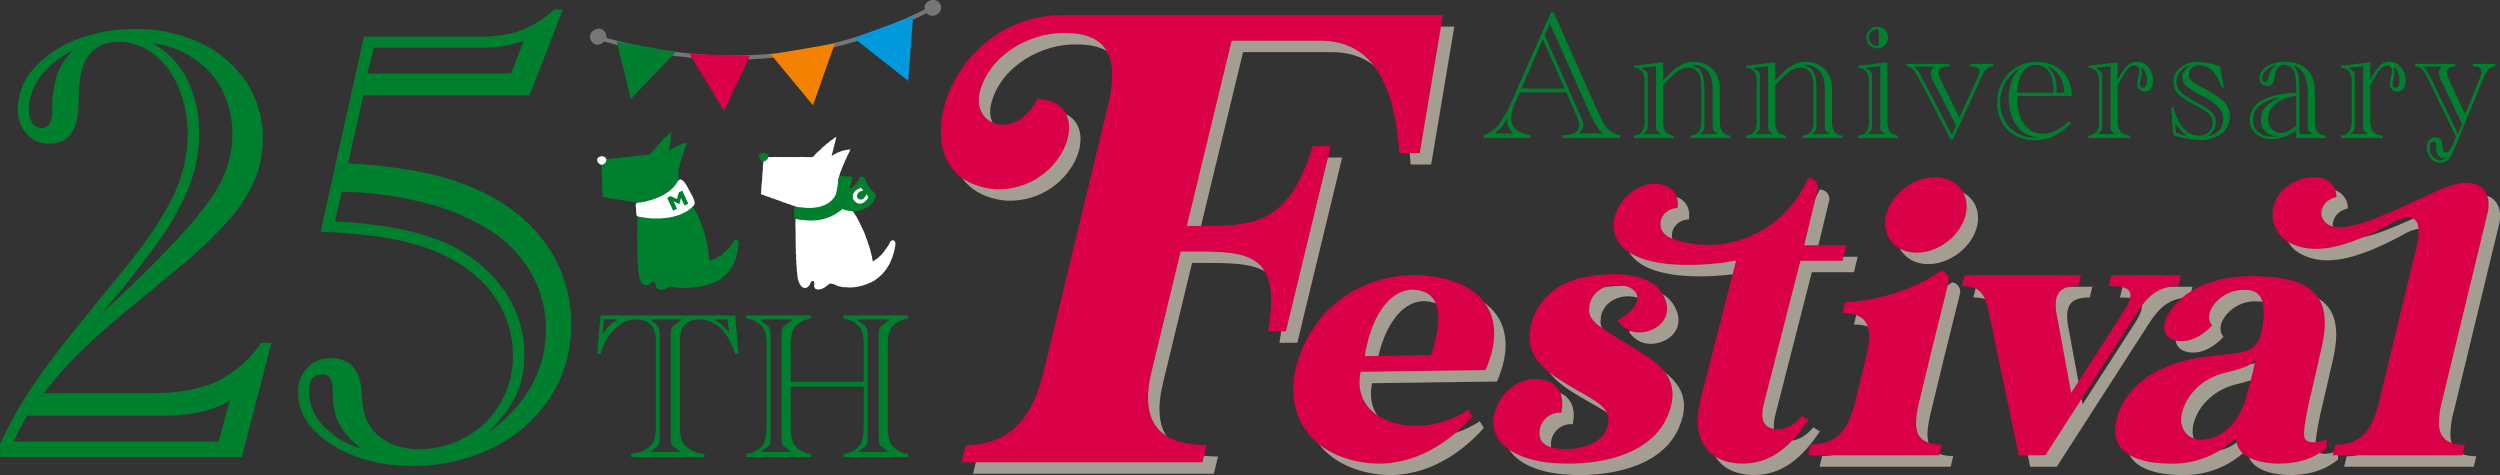 <svg id="グループ_82" data-name="グループ 82" xmlns="http://www.w3.org/2000/svg" xmlns:xlink="http://www.w3.org/1999/xlink" width="785.702" height="149.284" viewBox="0 0 785.702 149.284">
  <rect x="0" y="0" width="785.702" height="149.284" fill="#333333" stroke="none"/>
  <defs>
    <clipPath id="clip-path">
      <rect id="長方形_65" data-name="長方形 65" width="785.702" height="149.285" fill="none"/>
    </clipPath>
  </defs>
  <g id="グループ_81" data-name="グループ 81" clip-path="url(#clip-path)">
    <path id="パス_495" data-name="パス 495" d="M252.245.03c-1.533-.2-3.057.591-3.307,1.87a2.642,2.642,0,0,0,.034,1.053c-31.421,15.64-65.094,18.641-100.136,8.945a1.974,1.974,0,0,0,.053-.7,2.563,2.563,0,0,0-2.414-2.218c-1.537.164-2.836,1.288-2.78,2.589.053,1.228,1.36,3.126,3.355,2.272a3.479,3.479,0,0,0,1.132-.8,149.229,149.229,0,0,0,40.18,5.713A135.889,135.889,0,0,0,249.522,4.107a2.129,2.129,0,0,0,2.148.784,2.675,2.675,0,0,0,2.4-2.142,2.562,2.562,0,0,0-1.83-2.72" transform="translate(41.702 0)" fill="#767676" fill-rule="evenodd"/>
    <path id="パス_496" data-name="パス 496" d="M154.661,28.164,168.7,13.583l-18.5-3.56Z" transform="translate(43.593 2.909)" fill="#00802f" fill-rule="evenodd"/>
    <path id="パス_497" data-name="パス 497" d="M178.834,31.038l8.073-17.3-18.916-.587Z" transform="translate(48.754 3.818)" fill="#da0048" fill-rule="evenodd"/>
    <path id="パス_498" data-name="パス 498" d="M201.023,30.02,207.87,10.6l-20.112,3.433Z" transform="translate(54.491 3.075)" fill="#f38200" fill-rule="evenodd"/>
    <path id="パス_499" data-name="パス 499" d="M225.081,24.273l1.526-20.3-18.619,6.816Z" transform="translate(60.362 1.154)" fill="#0099db" fill-rule="evenodd"/>
    <path id="パス_500" data-name="パス 500" d="M188.856,76.83l1.012,12.138h-1.044a20.143,20.143,0,0,0-2.659-5.807,12.489,12.489,0,0,0-3.916-3.769,9.068,9.068,0,0,0-4.684-1.322,6.7,6.7,0,0,0-3.344.8,5.014,5.014,0,0,0-2.1,2.2,10.452,10.452,0,0,0-.653,4.308v26.039a16.8,16.8,0,0,0,.391,4.258,5.08,5.08,0,0,0,1.5,2.366,10.64,10.64,0,0,0,5.809,2.316v1.013h-23v-1.013q4.24-.586,6.2-2.675a5.055,5.055,0,0,0,1.208-2.317,18.173,18.173,0,0,0,.326-3.948V85.38a9.5,9.5,0,0,0-.881-4.7,4.8,4.8,0,0,0-2.057-1.91,6.86,6.86,0,0,0-3.165-.7,9.547,9.547,0,0,0-6.738,2.921,17.765,17.765,0,0,0-4.552,7.977h-1.012L146.5,76.83ZM147.58,78.038l-.457,4.8a20.166,20.166,0,0,1,2.38-3,11.632,11.632,0,0,1,2.546-1.795Zm14.487,41.67h9.561l-1.272-.947a6.666,6.666,0,0,1-1.468-1.338,2.719,2.719,0,0,1-.293-1.435v-1.077a2.645,2.645,0,0,0-.017-.359,1.129,1.129,0,0,1-.017-.2V83.846a1.118,1.118,0,0,1,.017-.2,2.658,2.658,0,0,0,.017-.359V82.215a2.719,2.719,0,0,1,.359-1.519,5.354,5.354,0,0,1,1.4-1.255l1.86-1.371H162.164l1.534,1.371a4.55,4.55,0,0,1,1.11,1.321,3.289,3.289,0,0,1,.294,1.453v1.076a5.322,5.322,0,0,1,.032.555v30.51a5.322,5.322,0,0,1-.032.555v1.077a2.788,2.788,0,0,1-.311,1.468,5.932,5.932,0,0,1-1.419,1.3Zm24.31-41.67h-4.731a12.228,12.228,0,0,1,2.9,1.648A13.581,13.581,0,0,1,187,82.378Z" transform="translate(42.224 22.297)" fill="#00802f"/>
    <path id="パス_501" data-name="パス 501" d="M181.809,121.371v-1.012a7.678,7.678,0,0,0,5.122-2.708q1.239-1.566,1.24-6.233V86.783a20.207,20.207,0,0,0-.326-4.308,5.035,5.035,0,0,0-1.208-2.284,7.95,7.95,0,0,0-4.828-2.349V76.83h20.327v1.012a7.812,7.812,0,0,0-5.156,2.708,5.524,5.524,0,0,0-.946,2.268,20.616,20.616,0,0,0-.294,3.965v10.9h22.94v-10.9a20.209,20.209,0,0,0-.326-4.308,5.035,5.035,0,0,0-1.208-2.284,7.95,7.95,0,0,0-4.829-2.349V76.83h20.329v1.012a7.809,7.809,0,0,0-5.156,2.708,5.524,5.524,0,0,0-.946,2.268,20.618,20.618,0,0,0-.294,3.965v24.635a19.152,19.152,0,0,0,.343,4.193,5.42,5.42,0,0,0,1.223,2.4,7.936,7.936,0,0,0,4.829,2.349v1.012H212.317v-1.012a7.678,7.678,0,0,0,5.123-2.708q1.239-1.566,1.24-6.233V99.182h-22.94v12.236a19.151,19.151,0,0,0,.343,4.193,5.42,5.42,0,0,0,1.223,2.4,7.94,7.94,0,0,0,4.829,2.349v1.012Zm4.567-1.664H195.9l-1.272-.947a5.945,5.945,0,0,1-1.421-1.3,2.786,2.786,0,0,1-.31-1.468c0-.348-.005-.582-.017-.7s-.015-.245-.015-.377V83.29q0-.2.015-.391c.012-.13.017-.359.017-.685a2.786,2.786,0,0,1,.31-1.468,5.97,5.97,0,0,1,1.421-1.306l1.859-1.37h-10.7l1.86,1.37a6.011,6.011,0,0,1,1.419,1.306,2.786,2.786,0,0,1,.31,1.468c.021.37.032.729.032,1.076v31.619c0,.348-.012.707-.032,1.077a2.893,2.893,0,0,1-.294,1.485,5.716,5.716,0,0,1-1.435,1.288Zm30.51,0h9.528l-1.273-.947a5.932,5.932,0,0,1-1.419-1.3,2.786,2.786,0,0,1-.31-1.468,9.014,9.014,0,0,0-.032-1.077V83.29a9.521,9.521,0,0,0,.032-1.076,2.786,2.786,0,0,1,.31-1.468,5.957,5.957,0,0,1,1.419-1.306L227,78.07H216.3l1.859,1.37a5.958,5.958,0,0,1,1.419,1.306,2.773,2.773,0,0,1,.31,1.468q.033.555.034,1.076v31.619q0,.523-.034,1.077a2.9,2.9,0,0,1-.293,1.485,5.729,5.729,0,0,1-1.436,1.288Z" transform="translate(52.764 22.297)" fill="#00802f"/>
    <path id="パス_502" data-name="パス 502" d="M13.83,121.546H47.386q12.767,0,20.7-3.675A36.067,36.067,0,0,0,82.1,105.685h3.191l-9.283,35.88H.1L0,137.6a130.987,130.987,0,0,1,10.251-18.279q5.9-8.8,17.214-22.532,4.834-6,8.172-10.106t5.172-6.334q9.768-12.378,13.974-21.566a44.212,44.212,0,0,0,4.207-18.568,37.492,37.492,0,0,0-2.853-14.7,25.28,25.28,0,0,0-7.882-10.59,17.569,17.569,0,0,0-10.831-3.819q-12.09,0-12.571,15.087l-.195,5.125q-.387,11.8-9.186,11.8a9.189,9.189,0,0,1-7.06-3.047,11.17,11.17,0,0,1-2.8-7.881,18.983,18.983,0,0,1,4.932-12.621A33.677,33.677,0,0,1,24.032,10.43,50.2,50.2,0,0,1,42.648,7.044a46.312,46.312,0,0,1,20.357,4.449A34.938,34.938,0,0,1,77.414,23.823a31.477,31.477,0,0,1,5.172,17.649,33.676,33.676,0,0,1-2.562,13.1,48.866,48.866,0,0,1-8.509,12.959A131.59,131.59,0,0,1,55.9,82.283L40.23,95.242q-17.987,14.7-26.4,26.3m54.928,15.183,3.384-12.862q-7.929,4.74-20.694,4.739H8.51q-2.417,4.353-4.255,8.123ZM23.113,13.525Q9.09,21.357,9.091,32.478a7.255,7.255,0,0,0,1.064,4.111,3.236,3.236,0,0,0,2.8,1.6q3.482,0,3.481-5.223A35.359,35.359,0,0,1,17.891,21.6a22.971,22.971,0,0,1,5.222-8.074m8.51,83.167Q43.518,85.957,53.768,75.223,64.7,63.715,68.855,56.172a32.389,32.389,0,0,0,4.158-15.859,30.2,30.2,0,0,0-3.046-13.781,26.669,26.669,0,0,0-8.752-10.01,29.379,29.379,0,0,0-13.249-4.931,26.8,26.8,0,0,1,10.88,11.362,37.594,37.594,0,0,1,3.722,17.263,44.619,44.619,0,0,1-2.8,15.472,76.7,76.7,0,0,1-8.8,16.44A268.044,268.044,0,0,1,31.623,96.692" transform="translate(0 2.044)" fill="#00802f"/>
    <path id="パス_503" data-name="パス 503" d="M79.69,72.145,93.325,10.832h36.651A36.564,36.564,0,0,0,142.645,8.9,33.375,33.375,0,0,0,153.09,2.322H155.8L145.353,29.3H93.132L88.3,50.677q23.981,1.256,38.488,7.349,15.183,6.288,23.4,17.552a42.616,42.616,0,0,1,8.22,25.773,41.127,41.127,0,0,1-6.479,22.677,44.785,44.785,0,0,1-17.987,15.908,55.693,55.693,0,0,1-25.434,5.8q-14.894,0-25.385-6.721T72.63,122.627a10.665,10.665,0,0,1,2.9-7.737,9.911,9.911,0,0,1,7.446-3q8.705,0,9.573,10.251l.388,4.352a14.135,14.135,0,0,0,5.415,10.154q4.834,3.869,12.282,3.868a29.735,29.735,0,0,0,14.747-3.868,28.155,28.155,0,0,0,10.831-10.638,28.839,28.839,0,0,0,3.917-14.7,32.372,32.372,0,0,0-3.482-14.942,35.228,35.228,0,0,0-10.057-11.895A50.054,50.054,0,0,0,110.636,76.5Q99.32,72.92,79.69,72.145m12.572,68.082-1.645-1.45a22.174,22.174,0,0,1-5.174-6.432,17.023,17.023,0,0,1-1.788-7.4l-.194-3.771q-.2-4.157-3.289-4.158-4.159,0-4.158,5.32a15.644,15.644,0,0,0,4.4,10.686,25.879,25.879,0,0,0,11.847,7.2M84.139,68.954q17.987.776,30.365,5.028a46.417,46.417,0,0,1,11.944,5.9,43.119,43.119,0,0,1,9.284,8.558,37.526,37.526,0,0,1,5.9,10.4,33.957,33.957,0,0,1,2.08,11.895,29.7,29.7,0,0,1-2.467,12.523q-2.464,5.369-8.944,12.137,18.179-13.344,18.179-32.59a35.073,35.073,0,0,0-4.447-17.359A38.727,38.727,0,0,0,133.362,72a69.589,69.589,0,0,0-20.26-8.753,112.839,112.839,0,0,0-26.738-3.675Zm55.412-46.516,3.965-10.251a38.527,38.527,0,0,1-13.151,2.128H96.42L94.39,22.438Z" transform="translate(21.078 0.674)" fill="#00802f"/>
    <path id="パス_504" data-name="パス 504" d="M225.919,66.469a2.066,2.066,0,0,1-.285.511,4.445,4.445,0,0,1-.254.53c-.13.232-.405.468-.511.715-.195.185-.332.517-.508.715a1.039,1.039,0,0,0-.332.485l-.4.424a2.165,2.165,0,0,1-.355.468,2.038,2.038,0,0,0-.421.409,4.152,4.152,0,0,0-.634.608,1.718,1.718,0,0,0-.453.37,4.214,4.214,0,0,0-.753.453.732.732,0,0,1-.462.314,6.841,6.841,0,0,1-.284-1.392,2.074,2.074,0,0,1-.114-.565c-.182-.223-.156-.577-.223-.839a2.806,2.806,0,0,1-.228-.836,4.2,4.2,0,0,1-.222-.837,1.423,1.423,0,0,1-.205-.541,13.066,13.066,0,0,1-.517-1.654,4.073,4.073,0,0,1-.512-1.351c-.19-.314-.248-.753-.428-1.073-.055-.262-.294-.529-.369-.783a1.953,1.953,0,0,1-.223-.533c-.075-.124-.222-.374-.294-.5a1.515,1.515,0,0,0-.379-.777,2.6,2.6,0,0,0-.383-.777,3.9,3.9,0,0,0-.208-.543,1.6,1.6,0,0,1-.29-.5,7.412,7.412,0,0,0-.756-1.232,5.718,5.718,0,0,0-.455-.737,2.694,2.694,0,0,1-.409-.766,3.015,3.015,0,0,0-.542-.68c-.07-.377-.445-.65-.626-.972A4.114,4.114,0,0,0,212,53.438a2.493,2.493,0,0,0-.532-.684c-.253-.27-.373-.734-.728-.9-.217-.29-.459-.648-.7-.925a6.161,6.161,0,0,1-.626-.632,2.2,2.2,0,0,0,.067-.595,3.823,3.823,0,0,0,.121-.584,3.055,3.055,0,0,0,0-.595c.043-.262.111-.615.151-.879a1.48,1.48,0,0,1,.07-.885.911.911,0,0,1,.053-.591,7.333,7.333,0,0,1,.183-.85,6.133,6.133,0,0,1,.5-1.372,5.585,5.585,0,0,1,.415-1.089,1.313,1.313,0,0,0,.183-.556,4.86,4.86,0,0,0,.472-1.068c.231-.3.289-.755.529-1.042a5.11,5.11,0,0,1,.328-.812,4.792,4.792,0,0,0,.486-1.062c.219-.28.323-.7.532-.992a3.63,3.63,0,0,0-1.435.161,5.52,5.52,0,0,0-1.942.561,2.22,2.22,0,0,1-.561.168c-.225.129-.539.292-.773.4a2.129,2.129,0,0,0-.5.3,2.256,2.256,0,0,0-.694.461c.061-.252.016-.6.183-.814a.945.945,0,0,1,.147-.544c-.009-.463.267-.928.27-1.387a3.875,3.875,0,0,0,.3-1.088.929.929,0,0,0,.108-.555,1.139,1.139,0,0,0,.2-.823,1.369,1.369,0,0,0,.214-.808,3.544,3.544,0,0,0-1.153.8,1.053,1.053,0,0,0-.484.312,2.312,2.312,0,0,0-.488.31,6.091,6.091,0,0,1-.633.59,1.375,1.375,0,0,0-.458.352,1.439,1.439,0,0,0-.409.405c-.317.179-.606.51-.912.707-.092.111-.276.339-.364.453a1.241,1.241,0,0,0-.421.394,4.908,4.908,0,0,0-.873.752,2.921,2.921,0,0,0-.566.654,6.281,6.281,0,0,1-.635.582,16.031,16.031,0,0,1-1.743.008c-.667.014-1.368-.027-2.033-.035-.461.132-.992-.079-1.454.081-.147-.009-.436-.043-.581-.066a2.952,2.952,0,0,1-1.165-.012,3.294,3.294,0,0,0-.871.076,3.986,3.986,0,0,0-1.162-.028,2.672,2.672,0,0,0-.583-.012,1.516,1.516,0,0,0-.581.018,2.212,2.212,0,0,0-.873-.005,1.35,1.35,0,0,1-.582-.048,8.765,8.765,0,0,0-1.162.063,21.535,21.535,0,0,0-2.6,0,2.481,2.481,0,0,0-.08.833,3.036,3.036,0,0,0-.005.573c-.12.547-.112,1.152-.206,1.7a8.73,8.73,0,0,1-.092,1.713,1.124,1.124,0,0,1-.053.569,2.8,2.8,0,0,1-.07.568,1.389,1.389,0,0,1,0,.574c-.006.142,0,.431.008.573a2.166,2.166,0,0,0-.058.569,4.551,4.551,0,0,0-.145,1.135c-.039.253-.021.6-.072.855a.947.947,0,0,1-.031.57,11.415,11.415,0,0,1-.075,1.426c.564.086,1.081.453,1.64.551.134.055.395.183.52.255a3.151,3.151,0,0,1,.57.117c.25.077.542.284.787.369a2.574,2.574,0,0,1,1.1.359c.236.123.6.124.832.246.213.174.575.172.819.276a1.652,1.652,0,0,0,.517.264,1.832,1.832,0,0,0,.842.212,3.529,3.529,0,0,0,1.352.5c.267.045.533.292.8.333a3.8,3.8,0,0,1,.541.195,1.522,1.522,0,0,1,.566.152,5.083,5.083,0,0,1-.014.595,1.209,1.209,0,0,1-.046.579c.1.263-.026.6,0,.867a4.34,4.34,0,0,1,.005.868,3.624,3.624,0,0,1,.039.867,2.4,2.4,0,0,0,.026.868,2.031,2.031,0,0,0-.074.578c.018.363.021.795,0,1.157a.922.922,0,0,1,0,.578c.137.259.034.592.045.868a5.266,5.266,0,0,0,.061.867,3.358,3.358,0,0,0-.062.579.981.981,0,0,1,0,.578,2.4,2.4,0,0,1,.012.868c.086.364-.055.809.094,1.155a7.134,7.134,0,0,0-.016,1.448,1.9,1.9,0,0,1,0,.579,4.764,4.764,0,0,1,.013.868,8.418,8.418,0,0,1,.115.864.918.918,0,0,0-.017.579,1.515,1.515,0,0,0,.068.866,7.837,7.837,0,0,0,.112,2.02,1.437,1.437,0,0,0,.019.579,3.653,3.653,0,0,0,.092,1.152,1.176,1.176,0,0,1,.034.579l.084.281a2.264,2.264,0,0,0,.107.859,2.239,2.239,0,0,0,.221.835,1.166,1.166,0,0,0,.205.533l.058.288.187.226c.062.125.205.379.284.5a1.548,1.548,0,0,1,.39.424,1.379,1.379,0,0,1,.52.259,8.015,8.015,0,0,0,.864-.034,7.218,7.218,0,0,0,.893-.72c.248-.5.45-1.172.975-1.45l.311.032.212.222a3.291,3.291,0,0,0,.089.595c-.027.258-.063.61-.1.866.027.272.285.52.378.766a6.116,6.116,0,0,0,.823.25,1.806,1.806,0,0,1,.561-.079,4.839,4.839,0,0,0,.564-.09,2.1,2.1,0,0,1,.52-.235,1.5,1.5,0,0,1,.5-.274,2.9,2.9,0,0,1,.7-.494,1.936,1.936,0,0,1,.659-.53,1.114,1.114,0,0,1,1.076-.1,8.048,8.048,0,0,1,1.562.643c.348.065.751.186,1.1.25a1.336,1.336,0,0,1,.546.15c.255.006.6-.013.85-.006a3.141,3.141,0,0,0,.56.053,1.384,1.384,0,0,0,.564.009c.145.01.431.041.578.057a4.926,4.926,0,0,1,.863-.077,3.984,3.984,0,0,1,.862-.077,2.038,2.038,0,0,1,.853-.15,5.687,5.687,0,0,1,.832-.244,1.732,1.732,0,0,1,.564-.128c.418-.208.921-.329,1.355-.5a1.018,1.018,0,0,1,.537-.214,1.245,1.245,0,0,1,.523-.246A8.964,8.964,0,0,1,221,78.509c.294-.213.621-.493.937-.676a1.069,1.069,0,0,1,.45-.363,2.346,2.346,0,0,0,.4-.412c.354-.139.575-.542.871-.76.088-.259.386-.466.539-.679.2-.307.573-.572.645-.956l.225-.2a2.512,2.512,0,0,1,.259-.516,3.407,3.407,0,0,0,.458-.735,2.629,2.629,0,0,0,.32-.805,2.219,2.219,0,0,0,.334-.795,2.548,2.548,0,0,0,.248-.523,7.851,7.851,0,0,1,.455-1.369,1.183,1.183,0,0,1,.116-.566c.076-.351.129-.782.217-1.132a5.64,5.64,0,0,0,.139-1.442,3.454,3.454,0,0,0-.475-.737,2.116,2.116,0,0,0-.864.15,4.519,4.519,0,0,0-.36.472" transform="translate(53.797 9.684)" fill="#fff"/>
    <path id="パス_505" data-name="パス 505" d="M206.508,48.709a1.239,1.239,0,0,0,.166-.627c.214-.3.1-.537.187-.844.183-.262.022-.588.2-.844a9.006,9.006,0,0,1,.157-1.292c.088-.676-.039-1.486.444-2.027a1.65,1.65,0,0,1,1.405-.1c.67.166,2.387-.16,2.672.45a1.176,1.176,0,0,1-.169.861,5.008,5.008,0,0,1-.354,1.192c-.1.388-.462.746-.3,1.175.286.581,1.713-1.008,1.9-1.325.308-.283.493-.721.784-1.037a.94.94,0,0,1,.222-.37,2.005,2.005,0,0,1,.415-.744c1.062-.408,1.688.778,1.916,1.615a7.835,7.835,0,0,0,.956,1.68,2.014,2.014,0,0,0,.676.832c.2.283.525.507.75.768.206.35.594.4.626.852a.783.783,0,0,1-.168.8,1.611,1.611,0,0,1-.4.77.927.927,0,0,0-.187.4c-.325.381-.725.733-1.013,1.143a7.962,7.962,0,0,1-1.857,1.128,8.047,8.047,0,0,1-2.049.726.845.845,0,0,0-.436.07,1.217,1.217,0,0,0-.659.053c-.356-.09-.754.03-1.094-.115-.507,0-1.018-.24-1.522-.217-.236-.141-.59-.139-.79-.332-.532-.067-.517.035-.881.37a.98.98,0,0,0-.513.392l-.215.068c-.157.241-.486.328-.716.477-.116.177-.379.232-.533.364-.292.194-.677.274-.961.485a1.77,1.77,0,0,0-.381.2.681.681,0,0,0-.4.15c-.316.15-.737.134-1.009.383a2.679,2.679,0,0,0-.639.116,14.866,14.866,0,0,1-2.319.474,3.463,3.463,0,0,0-1.076.062,1.054,1.054,0,0,0-.646.022c-.337-.17-.73.062-1.075-.094a6.422,6.422,0,0,0-.863-.009,1.312,1.312,0,0,0-.639-.1c-.5-.032-1-.141-1.494-.2-.254-.112-.587-.067-.844-.159a1.238,1.238,0,0,1-.373-.941c.151-.622-.108-1.315.036-1.947a1.042,1.042,0,0,1,.424-.979,5.558,5.558,0,0,1,.854.159,1.157,1.157,0,0,1,.431.04,1.411,1.411,0,0,1,.639.1,1.772,1.772,0,0,1,.858.086c.486-.089,1.022.124,1.507.018a7.467,7.467,0,0,0,1.929-.128,2.1,2.1,0,0,0,.849-.132.92.92,0,0,0,.63-.142,3.737,3.737,0,0,0,1.022-.329,1.414,1.414,0,0,0,.781-.356c.231,0,.375-.232.6-.254a1.8,1.8,0,0,1,.363-.235c.175-.1.312-.33.486-.428a5.111,5.111,0,0,0,1.688-2.184" transform="translate(56.13 12.44)" fill="#00802f"/>
    <path id="パス_506" data-name="パス 506" d="M187.807,38.334a1.879,1.879,0,0,0-.021.426c-.209.182-.138.356-.326.55a1.426,1.426,0,0,0-.31.288c-.161.1-.4.2-.555.3a1.052,1.052,0,0,0-.426,0,2.04,2.04,0,0,0-.405-.133,3.165,3.165,0,0,1-.618-.584c-.143-.535-.35-.613-.178-1.254a2.41,2.41,0,0,0,.312-.337c.244-.241.356-.075.606-.316.292-.09.392.077.683-.028a.847.847,0,0,0,.441.1,1.236,1.236,0,0,1,.8.986" transform="translate(53.662 10.809)" fill="#00802f"/>
    <path id="パス_507" data-name="パス 507" d="M212.655,48.64c.008.2-.182.344-.24.525a6.716,6.716,0,0,1-.821.85c-.112.16-.352.258-.494.384a1.113,1.113,0,0,0-.378.181,2.135,2.135,0,0,0-.449.12c-.2,0-.484,0-.686-.005-.283-.05-.55-.274-.824-.347a.755.755,0,0,0-.369-.285c-.134-.23-.337-.474-.488-.693a5.143,5.143,0,0,0-.186-.608.863.863,0,0,1,.035-.45l-.027-.231a.865.865,0,0,0,.156-.43,4.084,4.084,0,0,0,.261-.372.747.747,0,0,1,.185-.341,1.006,1.006,0,0,0,.408-.413c.226-.156.557-.244.726-.475a3.338,3.338,0,0,0,.786-.286.894.894,0,0,1,.382.422,1.043,1.043,0,0,1,.289.3l.117.137a2.1,2.1,0,0,0-.506.1.993.993,0,0,0-.417.116,2.215,2.215,0,0,0-1.094,1.324.954.954,0,0,1,.05.47c.183.21.31.546.565.676.273.045.578.236.853.093a1.594,1.594,0,0,0,.934-.6,3.207,3.207,0,0,0,.564-1.031c.255.246.432.613.668.88" transform="translate(60.279 13.282)" fill="#fff"/>
    <path id="パス_508" data-name="パス 508" d="M187.966,66.642a2.5,2.5,0,0,1-.5.716,2.606,2.606,0,0,1-.493.716,2.312,2.312,0,0,0-.317.49c-.356.3-.663.734-1.044,1.013a1.2,1.2,0,0,1-.422.4,3.877,3.877,0,0,1-.9.734,1.356,1.356,0,0,1-.707.506.861.861,0,0,1-.5.3,5.655,5.655,0,0,1-1.027.532,1.876,1.876,0,0,0-.51.293l-.288.059a1.343,1.343,0,0,0-.572.114l-.279-.009a4.415,4.415,0,0,1-.055-1.138,5.462,5.462,0,0,1-.2-1.715,2.642,2.642,0,0,1-.182-1.135,1.245,1.245,0,0,1-.084-.569,1.284,1.284,0,0,1-.132-.561,3.261,3.261,0,0,1-.1-.568c-.154-.333-.156-.775-.3-1.111a2.536,2.536,0,0,0-.134-.559,2.953,2.953,0,0,0-.283-.815,1.957,1.957,0,0,0-.224-.833,3.555,3.555,0,0,0-.368-1.088,4.765,4.765,0,0,1-.248-.827,1.419,1.419,0,0,1-.253-.519,1.147,1.147,0,0,0-.168-.552,4.728,4.728,0,0,0-.368-.781,1.17,1.17,0,0,1-.183-.548,4.509,4.509,0,0,0-.7-1.258.819.819,0,0,0-.214-.537,3.942,3.942,0,0,1-.516-1.028,2.857,2.857,0,0,1-.6-.986.948.948,0,0,1-.29-.5,3.7,3.7,0,0,1-.664-.939,1.564,1.564,0,0,1-.333-.47,2.317,2.317,0,0,1-.481-.716,4.854,4.854,0,0,1-.867-1.148,1.252,1.252,0,0,1-.379-.434.971.971,0,0,1-.366-.444,1.059,1.059,0,0,1-.368-.443c-.246-.115-.414-.435-.606-.614.034-.36-.057-.784-.043-1.146a1.955,1.955,0,0,0-.027-.861,1.44,1.44,0,0,0-.012-.861,1.9,1.9,0,0,0,.03-.861,5.8,5.8,0,0,0-.022-.861,2.15,2.15,0,0,1,.086-.866,2.007,2.007,0,0,1,.058-.582,1.1,1.1,0,0,0,.128-.572,1.044,1.044,0,0,0,.185-.555c.053-.255.132-.6.182-.858.157-.334.217-.775.4-1.1a.82.82,0,0,1,.187-.552c.125-.557.32-1.138.484-1.684a1.16,1.16,0,0,0,.186-.554.774.774,0,0,0,.168-.56,4,4,0,0,0,.347-.805,2.559,2.559,0,0,1,.281-.85,11.084,11.084,0,0,1-1.421.312c-.306.224-.764.246-1.067.464a1.3,1.3,0,0,0-.53.232c-.285.015-.529.286-.757.427-.319.179-.72.348-1.023.555-.237.272-.633.463-.84.769-.019-.257.088-.587.094-.841a6.438,6.438,0,0,1,.117-1.124c.018-.139.049-.421.063-.56a1.268,1.268,0,0,0,.1-.841.764.764,0,0,0,.108-.555.865.865,0,0,0,.072-.56c.061-.245.065-.591.108-.84s.151-.587.185-.843a26.219,26.219,0,0,0-2.218,1.888,3.272,3.272,0,0,0-.431.382.88.88,0,0,1-.408.408c-.107.372-.521.587-.741.883-.083.12-.259.347-.355.455a1.151,1.151,0,0,0-.394.421,1.478,1.478,0,0,1-.406.409,7.361,7.361,0,0,1-.528.684,1.764,1.764,0,0,1-.41.409l-.116.275c-.369.165-.5.626-.744.908-.271-.1-.6.057-.867.1a3.08,3.08,0,0,0-1.155.133,4.2,4.2,0,0,0-.87.072c-.375-.059-.79.165-1.16.086a1.386,1.386,0,0,1-.871.067.906.906,0,0,1-.574.09,3.308,3.308,0,0,0-.573.112c-.263-.017-.61.058-.872.046a1.2,1.2,0,0,1-.578.07l-.283.086a1.047,1.047,0,0,0-.584,0,2.072,2.072,0,0,0-.578.066,1.466,1.466,0,0,1-.578.067c-.254.058-.61.074-.862.148a9.258,9.258,0,0,0-2.023.223,7.337,7.337,0,0,0-.873.036.808.808,0,0,1-.582.031,3.52,3.52,0,0,1-.861.16,1.281,1.281,0,0,0-.575.046,7.43,7.43,0,0,1,.03,1.708,1.771,1.771,0,0,1,.044.857,11,11,0,0,1,.027,1.428,4.389,4.389,0,0,0,.1,1.141,1.939,1.939,0,0,0-.021.573,1.739,1.739,0,0,1-.006.858l.1.283a1.517,1.517,0,0,0,0,.858,2.942,2.942,0,0,1-.036.573,5.691,5.691,0,0,0,.1.569,2.94,2.94,0,0,0,.012,1.143,1.34,1.34,0,0,0,0,.573,9.292,9.292,0,0,0,.075,1.121,1.593,1.593,0,0,0,.544.092,1.514,1.514,0,0,0,.852.115,1,1,0,0,0,.564.089c.23.169.582.116.848.142a2.789,2.789,0,0,1,.833.217c.143.013.43.035.573.044a3.847,3.847,0,0,1,.57.057,1.132,1.132,0,0,0,.564.094,2.087,2.087,0,0,0,.839.192c.555.071,1.155.108,1.7.221l.272.114a.974.974,0,0,1,.565.092c.434-.079.422.156.858.071a5.143,5.143,0,0,0,1.409.258,5.324,5.324,0,0,1-.037,1.156,1.3,1.3,0,0,1-.041.577l.067.29c.044.262-.072.6-.03.864a3.9,3.9,0,0,0-.048.864,1.5,1.5,0,0,1,.017.578,1.211,1.211,0,0,1-.055.575,2.782,2.782,0,0,1-.006.866c-.065.47.128.987-.052,1.442l.084.29a1.013,1.013,0,0,0-.059.575,3.324,3.324,0,0,0,.014.578,1.135,1.135,0,0,0,.018.577,2.35,2.35,0,0,1-.076.577,2.613,2.613,0,0,0,.037.577,3.883,3.883,0,0,0-.045.866c.026.146.071.431.089.577a2.049,2.049,0,0,0-.085.578,3.984,3.984,0,0,1,.009,1.442,1.5,1.5,0,0,1,.043.577c-.014.259.043.606.039.866a3.989,3.989,0,0,0,.053,1.153,4.128,4.128,0,0,0-.049.578,1.01,1.01,0,0,1,.023.577,5.162,5.162,0,0,1,.054,1.153c.043.254.094.6.121.861,0,.143.008.434.015.577a1.108,1.108,0,0,0,.03.577,2.161,2.161,0,0,0,.12.858,1.656,1.656,0,0,0,.065.573c.089.355.037.795.138,1.147a.93.93,0,0,1,.157.557,2.377,2.377,0,0,0,.254.529,1.421,1.421,0,0,0,.209.55,1.077,1.077,0,0,0,.418.412,2.572,2.572,0,0,0,.711.476,2,2,0,0,0,1.4-.137,7.37,7.37,0,0,1,.8-.814c.645-.386,1.072-.072,1.221.609a2.415,2.415,0,0,0,.424,1.357,1.129,1.129,0,0,1,.47.351,4.136,4.136,0,0,0,1.155.137c.25-.1.606-.089.828-.263a1.312,1.312,0,0,0,.523-.243c.135-.061.387-.183.52-.248.253-.058.577-.183.828-.243.258.039.608.021.862.086a1.575,1.575,0,0,1,.568.1,2.068,2.068,0,0,1,.568.1,1.659,1.659,0,0,0,.574.048,2.982,2.982,0,0,0,.861.107,9.342,9.342,0,0,1,1.156,0c.459-.074.983-.027,1.437-.13.263.036.606-.058.868-.018a4.829,4.829,0,0,0,.852-.169.973.973,0,0,0,.575-.023,1.675,1.675,0,0,0,.56-.132c.458-.067.973-.1,1.424-.19a4.918,4.918,0,0,1,1.383-.386,2.12,2.12,0,0,0,.534-.213c.364-.032.734-.279,1.093-.348.134-.049.409-.146.542-.2a.828.828,0,0,1,.519-.25,1.037,1.037,0,0,1,.5-.294c.321-.163.663-.428.984-.595a7.02,7.02,0,0,1,.877-.744,5.653,5.653,0,0,0,1.042-.982,2.225,2.225,0,0,1,.577-.641c.08-.115.246-.356.321-.477a3.228,3.228,0,0,1,.664-.938,1.356,1.356,0,0,1,.268-.51c.094-.35.315-.723.428-1.067a6.464,6.464,0,0,0,.543-1.329,7.8,7.8,0,0,1,.172-.846,1.748,1.748,0,0,0,.2-.542,5.49,5.49,0,0,1,.187-1.135,13.829,13.829,0,0,1,.213-1.424,1.043,1.043,0,0,1-.032-.579,3.64,3.64,0,0,1-.117-.573,4.855,4.855,0,0,0-.4-.412c-.636-.2-.805.126-1.135.586" transform="translate(42.521 9.327)" fill="#00802f"/>
    <path id="パス_509" data-name="パス 509" d="M155.73,55.4a4.023,4.023,0,0,1,.853.177,1.167,1.167,0,0,1,.439.015c.11.018.319.058.427.08a.7.7,0,0,0,.43.059c.111.021.32.071.427.1a1.552,1.552,0,0,1,.437,0,5.762,5.762,0,0,0,1.081.106,6.48,6.48,0,0,0,1.3.032A5.029,5.029,0,0,1,162,56a1.4,1.4,0,0,1,.434-.032,4.764,4.764,0,0,0,.867-.08c.2.041.453-.053.653-.022.333-.146.742-.052,1.076-.16.428-.012.861-.206,1.289-.2.258-.106.592-.12.835-.25a1.483,1.483,0,0,0,.622-.2.9.9,0,0,0,.422-.107,3.277,3.277,0,0,0,.815-.3.855.855,0,0,0,.392-.188,5.012,5.012,0,0,0,.783-.374c.262-.083.526-.283.782-.386.25-.244.594-.44.862-.664a1.445,1.445,0,0,1,.366-.239c.13-.142.311-.341.449-.475.083-.066.253-.214.326-.29a5.008,5.008,0,0,1,.363-.546,4.736,4.736,0,0,0-.058-1.081c-.16-.23-.175-.573-.346-.8a3.44,3.44,0,0,0-.458-.979,11.736,11.736,0,0,1-.7-1.357c-.31-.4-.463-.929-.772-1.325a1.191,1.191,0,0,0-.346-.557,1.01,1.01,0,0,0-.23-.372,1.168,1.168,0,0,0-.383-.53c-.088-.183-.315-.333-.444-.483a.742.742,0,0,0-.4-.173,1.654,1.654,0,0,0-.412-.134c-.1.05-.3.142-.4.183a.841.841,0,0,1-.261.352,1.56,1.56,0,0,1-.351.547,3.333,3.333,0,0,1-.639.872c-.121.154-.249.384-.377.533-.192.2-.5.344-.624.605a2.09,2.09,0,0,0-.517.4.978.978,0,0,0-.315.3,8.927,8.927,0,0,0-.919.578c-.129.16-.388.232-.55.348a5.859,5.859,0,0,1-.568.32,2.36,2.36,0,0,0-.77.4.948.948,0,0,0-.392.185l-.219.037a.627.627,0,0,1-.395.172,6.046,6.046,0,0,1-.8.32,5.539,5.539,0,0,1-.822.261,1.183,1.183,0,0,1-.617.191c-.408.1-.837.255-1.253.312a1.61,1.61,0,0,1-.631.142,1.655,1.655,0,0,1-.641.081,1.034,1.034,0,0,1-.422.1.828.828,0,0,1-.431.019,3.744,3.744,0,0,0-.844.24,1,1,0,0,0-.133.853,1.738,1.738,0,0,1-.025.448,2.581,2.581,0,0,1,.1.65,4.707,4.707,0,0,0,.062,1.085,1.53,1.53,0,0,0,.275,1.023,3.2,3.2,0,0,1,.415.152" transform="translate(44.944 12.681)" fill="#fff"/>
    <path id="パス_510" data-name="パス 510" d="M148.407,39.164c-.125.24-.145.568-.276.8-.266.205-.226.477-.627.547l-.15.169a3.2,3.2,0,0,1-.845,0,2.175,2.175,0,0,0-.381-.2c-.1-.248-.3-.255-.439-.471,0-.208-.179-.406-.262-.586a3.669,3.669,0,0,1,.1-.663,1.549,1.549,0,0,0,.3-.344,3.318,3.318,0,0,1,.623-.248,1.019,1.019,0,0,1,.667-.119c.28.2.37.028.643.227.5.3.448.366.646.884" transform="translate(42.206 11.041)" fill="#fff"/>
    <path id="パス_511" data-name="パス 511" d="M164.042,51.954c-.177-.3-.268-.679-.454-.97-.292-.484-.454-1.057-.743-1.544a.912.912,0,0,0-.165-.4.962.962,0,0,0-.168-.394.81.81,0,0,0,.366-.184c.257-.04.5-.252.75-.3a1.146,1.146,0,0,0,.408.137,2.041,2.041,0,0,1,.372.237c.243.138.593.163.782.391a.827.827,0,0,1,.4.139.735.735,0,0,0,.088-.409,2.685,2.685,0,0,0,.223-.844,2.018,2.018,0,0,0,.23-.853,1.048,1.048,0,0,0,.566-.27c.175-.076.434-.1.577-.236a1.082,1.082,0,0,1,.172.4,2.2,2.2,0,0,1,.245.595c.151.139.19.408.32.56a1.847,1.847,0,0,0,.262.587,11.827,11.827,0,0,0,.537,1.169,2.716,2.716,0,0,0,.174.391.968.968,0,0,0,.147.39.723.723,0,0,1-.395.16,5.954,5.954,0,0,1-.784.4,4.378,4.378,0,0,0-.266-.595,2.118,2.118,0,0,1-.263-.6.9.9,0,0,1-.178-.4,4.874,4.874,0,0,1-.381-.761.843.843,0,0,0-.1.4c-.066.182-.1.444-.177.623-.006.281-.206.566-.195.849l-.12.053a2.583,2.583,0,0,0-.583-.3c-.168-.094-.391-.235-.568-.314-.274-.032-.323-.221-.591-.274a.82.82,0,0,1,.169.405,4.552,4.552,0,0,0,.31.574c.125.245.228.551.328.805.059.19.222.4.289.588a3.279,3.279,0,0,1-.628.266,4.365,4.365,0,0,1-.606.292,3.444,3.444,0,0,1-.35-.777" transform="translate(47.164 13.482)" fill="#00802f"/>
    <path id="パス_512" data-name="パス 512" d="M362.207,70.309a40.2,40.2,0,0,0-6.29-.51c-15.8-.025-31.231,9.3-36.714,27.073-4.683,15,2.449,28.872,20.385,31.747,14.608,2.347,26.926-5.781,34.515-14.408a17.371,17.371,0,0,0-1.334-2.053c-15.1,10.047-37.237,4.393-33.777-11.981l39.245-.528c.221-.51.426-1.013.622-1.51,5.966-15.338-1.239-25.36-16.652-27.831m-1.089,24.626-20.807.329c1.69-11.58,7.343-20.72,14.814-20.863l.005-.01a6.825,6.825,0,0,1,.724.026c8.559.574,9.1,8.771,5.264,20.518" transform="translate(92.232 20.257)" fill="#a49e92"/>
    <path id="パス_513" data-name="パス 513" d="M577.589,120.97c-.651-1.624.427-6.62,1.273-10.99,0,0,1.208-4.991,4.068-17.6,3.507-15.728-2.312-22.345-22.29-22.345-7.112,0-18.707,2-24.673,10.109-3.343,4.37-3.25,7.866-.6,9.49,2.906,1.622,8.159,1.248,13.119-4.118-3.4-3.995,3.045-11.738,10.682-11.111,6.243,0,6.068,6.619,4.867,12.986-1.782,8.61-8.108,6.114-20.708,8.488-15.831,2.992-23.554,11.486-25.14,20.6s6.917,12.483,17.277,12.483a28.064,28.064,0,0,0,20.616-8.242c-.317,6,6.727,8.242,13.469,8.242,6.993,0,11.682-2.244,14.89-4.868.084-1.249,0-1.375.005-2.747-3.373,1.372-6.074,1.248-6.855-.374m-18.525-12.484c-1.818,5.993-5.407,11.358-11.9,12.734-5.078,1.248-9.417-2.249-8.19-7.989,1.458-6.372,6.891-10.989,12.852-12.612,7.01-1.751,8.611-2.373,10.341-4.369-.646,3.121-1.833,7.739-3.1,12.235" transform="translate(150.331 20.325)" fill="#a49e92"/>
    <path id="パス_514" data-name="パス 514" d="M484.859,68.784h-.025c-9.248,6.743-22.712,9.74-29.951,9.74l-.848,3.5c8.164,0,9.059,4.8,7.943,11.153-.185,1.032-.414,2.1-.681,3.2l-3.051,12.612c-1.9,7.865-4.725,14.356-14.213,14.356l-.815,3.367h41.2l.818-3.367c-9.613,0-8.793-6.491-6.887-14.356l3.829-15.815,5.111-20.606a2.917,2.917,0,0,0-2.424-3.784" transform="translate(128.629 19.962)" fill="#a49e92"/>
    <path id="パス_515" data-name="パス 515" d="M477.653,45.949c-6.864,0-13.781,5.371-15.351,11.861s2.747,11.862,9.611,11.862S485.7,64.3,487.271,57.81s-2.748-11.861-9.619-11.861" transform="translate(134.074 13.335)" fill="#a49e92"/>
    <path id="パス_516" data-name="パス 516" d="M548.737,73.224l.817-3.373H527.576s-.388,1.622-.817,3.373c6.619,0,9.064,1.248,4.653,8.113l-16.4,25.469-4.7-25.469c-.765-6.114,1.339-8.113,6.958-8.113.245-1,.817-3.373.817-3.373h-36.58s-.391,1.622-.818,3.373c6.243,0,7.143,2.995,8.4,8.113l9.443,45.067H506.9l29.01-45.067c3.2-5,6.584-8.113,12.827-8.113" transform="translate(139.505 20.272)" fill="#a49e92"/>
    <path id="パス_517" data-name="パス 517" d="M407.618,90.914c-6.963-4.425-11.728-6.681-10.886-10.906l-.045-.01c.426-5.326,6.309-8.273,11.793-6.578,4.561,1.473,5.1,6.11-2.916,10.669,3.245,4.782,8.5,4.406,12.031,2.322,3.271-2.045,4.563-5.638,2.64-9.633-2.5-5.587-9.417-7.194-15.795-7.215-4.561.143-9.059.483-13.536,2.188a19.764,19.764,0,0,0-12,11.916c-4.272,11.985,5.633,17.48,12.848,21.725,7.65,4.494,12.785,6.491,10.341,12.986-1.468,3.995-7.441,6.491-14.09,6.117-4.9-.375-7.029-1.875-6.962-5.243a6.347,6.347,0,0,1,6.85-6.121c1.082-4.991-.421-9.612-6.572-10.484-7.349-1.125-14.783,5.868-14.754,13.483.005,8.242,9.732,12.36,19.975,12.858,12.555.75,29.134-2.249,34.592-14.48,6.255-13.982-5.956-18.726-13.514-23.594" transform="translate(106.383 20.189)" fill="#a49e92"/>
    <path id="パス_518" data-name="パス 518" d="M348.87,47.635c-7.679,25.093-18.925,25.093-36.191,25.093h-3.411l14.094-58.221h27.9c17.263,0,23.408,15.259,24.779,35.333h6.423l7.285-43.367H272.509c-1.071,0-2.046-.014-3.042,0-20.245.271-32.582,15.79-35.945,26.95C228.843,48.934,234.837,59.949,249.1,61.2c22.278.732,32.073-28.176,13.118-28.349-6.5,13.137-20.42,8.6-18.075-1.971,3.015-12.217,16.37-19.131,27.007-18.784,15.261,0,16.343,10.437,13.278,23.086L264.259,118.5c-3.063,12.643-9.2,23.087-24.457,23.087-.586,2.411-1.312,5.418-1.312,5.418h75.684s.725-3.006,1.313-5.418c-15.458,0-20.991-7.828-17.3-23.087l9.14-37.741h3.411c17.266,0,28.5,0,24.037,25.092H340.4l14.094-58.22Z" transform="translate(67.318 1.877)" fill="#a49e92"/>
    <path id="パス_519" data-name="パス 519" d="M608.859,49.9c-14.868,6.6-34.067,17.3-37.051,8.312-.552-2.413,1.084-5.256,4.6-6.018.11-2.706-1.862-6.147-6.753-6.242h-.481a13.8,13.8,0,0,0-1.73.166c-6.385,1.018-11.433,5.789-11.07,12.36A10.194,10.194,0,0,0,559.72,65.2c8.949,6.788,21.424,1.851,33.072-4.233,9.069-5.478,10.87-.757,8.6,7.714l-4.058,16.76-7.4,30.583c-1.857,7.679-4.615,14.025-13.885,14.025l-.792,3.291h40.732l.8-3.291c-.286,0-.568-.009-.839-.019-5.045-.226-6.952-2.544-7.283-5.97a26.643,26.643,0,0,1,1.028-8.035l3.924-16.2,3.266-13.509,3.552-14.667,1.082-4.469,2.347-9.687c1.782-7.181-2.582-13.121-15-7.6" transform="translate(161.464 13.335)" fill="#a49e92"/>
    <path id="パス_520" data-name="パス 520" d="M454.991,120.9c-2.629,3.122-5.611,4.622-8.739,4.124-2.845-.627-4.576-2.249-3.157-8.118l11.449-44.76h13.236l1.177-4.867H455.726l2.079-8.581,2.085-8.632a2.936,2.936,0,0,0-2.931-3.871A34.641,34.641,0,0,1,428.119,67.08c-5.353.217-10.213-.372-14.217-2.106-5.565-2.125-3.645-9.251,1.952-9.39.721-2.993-.755-7.43-6.743-7.636-.187-.01-.368-.01-.548-.01-5.66.039-11.682,5.283-12.642,11.582-1.232,12.057,14.265,15.52,33.758,13.285,1.344-.186,2.676-.41,4-.664h.641l-11.2,43.764c-3.236,13.356,3.281,19.974,13.269,19.974,9.237,0,15.552-5.992,20.678-13.73Z" transform="translate(114.883 13.405)" fill="#a49e92"/>
    <path id="パス_521" data-name="パス 521" d="M359.425,67.526a40.044,40.044,0,0,0-6.29-.508c-15.8-.026-31.231,9.3-36.714,27.071-4.683,15,2.449,28.872,20.385,31.747,14.608,2.347,26.926-5.781,34.515-14.408a17.372,17.372,0,0,0-1.334-2.053c-15.1,10.047-37.237,4.393-33.777-11.981l39.245-.528c.221-.51.426-1.013.622-1.51,5.966-15.338-1.239-25.36-16.651-27.831m-1.089,24.626-20.807.329c1.69-11.58,7.343-20.72,14.814-20.863l.005-.01a6.82,6.82,0,0,1,.724.026c8.559.574,9.1,8.771,5.264,20.518" transform="translate(91.424 19.45)" fill="#da0048"/>
    <path id="パス_522" data-name="パス 522" d="M574.807,118.188c-.652-1.624.427-6.62,1.273-10.99,0,0,1.208-4.991,4.068-17.6,3.507-15.728-2.312-22.345-22.29-22.345-7.112,0-18.707,2-24.673,10.109-3.343,4.37-3.25,7.866-.6,9.49,2.906,1.622,8.159,1.248,13.119-4.118-3.4-3.995,3.045-11.738,10.682-11.111,6.243,0,6.068,6.619,4.867,12.986-1.782,8.61-8.108,6.114-20.708,8.488-15.831,2.992-23.554,11.486-25.14,20.6s6.917,12.483,17.277,12.483a28.064,28.064,0,0,0,20.616-8.242c-.317,6,6.727,8.242,13.469,8.242,6.993,0,11.682-2.244,14.89-4.868.084-1.249,0-1.375.005-2.747-3.373,1.371-6.074,1.248-6.855-.374M556.282,105.7c-1.818,5.993-5.407,11.358-11.9,12.734-5.078,1.248-9.417-2.249-8.19-7.989,1.458-6.372,6.891-10.989,12.852-12.612,7.01-1.751,8.611-2.373,10.341-4.369-.646,3.121-1.833,7.739-3.1,12.235" transform="translate(149.523 19.518)" fill="#da0048"/>
    <path id="パス_523" data-name="パス 523" d="M482.077,66h-.024c-9.248,6.743-22.712,9.74-29.951,9.74l-.848,3.5c8.164,0,9.059,4.8,7.943,11.153-.185,1.032-.414,2.1-.681,3.2l-3.051,12.612c-1.9,7.865-4.725,14.356-14.213,14.356l-.815,3.367h41.2l.818-3.367c-9.613,0-8.793-6.491-6.887-14.356l3.829-15.815L484.5,69.786A2.917,2.917,0,0,0,482.077,66" transform="translate(127.822 19.155)" fill="#da0048"/>
    <path id="パス_524" data-name="パス 524" d="M474.871,43.167c-6.864,0-13.781,5.371-15.351,11.861s2.747,11.862,9.611,11.862,13.789-5.371,15.359-11.862-2.748-11.861-9.619-11.861" transform="translate(133.266 12.528)" fill="#da0048"/>
    <path id="パス_525" data-name="パス 525" d="M545.955,70.442l.817-3.373H524.794s-.388,1.622-.817,3.373c6.619,0,9.064,1.248,4.653,8.113l-16.4,25.469-4.7-25.469c-.765-6.114,1.339-8.113,6.958-8.113.245-1,.817-3.373.817-3.373h-36.58s-.391,1.622-.818,3.373c6.243,0,7.143,2.995,8.4,8.113l9.444,45.067h8.363l29.01-45.067c3.2-5,6.584-8.113,12.827-8.113" transform="translate(138.697 19.465)" fill="#da0048"/>
    <path id="パス_526" data-name="パス 526" d="M404.836,88.133c-6.963-4.425-11.728-6.681-10.886-10.906l-.045-.01c.426-5.326,6.309-8.273,11.793-6.578,4.561,1.473,5.1,6.11-2.916,10.669,3.245,4.782,8.5,4.406,12.031,2.322,3.271-2.045,4.564-5.638,2.64-9.633-2.5-5.587-9.417-7.194-15.795-7.215-4.561.143-9.059.483-13.536,2.188a19.764,19.764,0,0,0-12,11.916c-4.272,11.985,5.633,17.48,12.848,21.725,7.65,4.494,12.785,6.491,10.341,12.986-1.468,3.995-7.441,6.491-14.09,6.117-4.9-.375-7.029-1.875-6.962-5.243a6.347,6.347,0,0,1,6.85-6.121c1.082-4.991-.421-9.612-6.572-10.484-7.349-1.125-14.783,5.868-14.754,13.483.005,8.242,9.732,12.36,19.975,12.858,12.555.75,29.134-2.249,34.592-14.48,6.255-13.982-5.956-18.726-13.514-23.594" transform="translate(105.576 19.381)" fill="#da0048"/>
    <path id="パス_527" data-name="パス 527" d="M346.088,44.853c-7.679,25.093-18.925,25.093-36.191,25.093h-3.411l14.094-58.221h27.9c17.263,0,23.408,15.259,24.779,35.333h6.423l7.285-43.367H269.727c-1.071,0-2.046-.014-3.042,0-20.245.271-32.582,15.79-35.945,26.95-4.678,15.511,1.316,26.526,15.574,27.778,22.278.732,32.073-28.176,13.118-28.349-6.5,13.137-20.42,8.6-18.075-1.971,3.015-12.217,16.37-19.131,27.007-18.784,15.261,0,16.343,10.437,13.278,23.086l-20.164,83.321c-3.063,12.643-9.2,23.087-24.457,23.087-.586,2.411-1.312,5.418-1.312,5.418h75.684s.725-3.006,1.313-5.418c-15.458,0-20.99-7.828-17.3-23.087l9.14-37.741h3.411c17.266,0,28.5,0,24.037,25.092h5.623l14.094-58.22Z" transform="translate(66.51 1.069)" fill="#da0048"/>
    <path id="パス_528" data-name="パス 528" d="M606.077,47.115c-14.869,6.6-34.067,17.3-37.051,8.312-.552-2.413,1.084-5.258,4.6-6.018.11-2.706-1.862-6.147-6.753-6.242h-.481a13.8,13.8,0,0,0-1.73.166c-6.385,1.018-11.433,5.789-11.07,12.36a10.194,10.194,0,0,0,3.346,6.726c8.949,6.788,21.424,1.851,33.072-4.233,9.069-5.478,10.87-.757,8.6,7.714l-4.058,16.76-7.4,30.583c-1.857,7.679-4.615,14.025-13.885,14.025l-.792,3.291H613.2l.8-3.291c-.286,0-.568-.009-.839-.019-5.045-.227-6.952-2.544-7.283-5.971a26.64,26.64,0,0,1,1.028-8.034l3.923-16.2,3.266-13.509,3.552-14.667,1.083-4.469,2.347-9.687c1.782-7.183-2.582-13.122-15-7.6" transform="translate(160.656 12.528)" fill="#da0048"/>
    <path id="パス_529" data-name="パス 529" d="M452.209,118.114c-2.63,3.122-5.611,4.622-8.739,4.124-2.845-.627-4.576-2.249-3.157-8.118l11.449-44.76H465l1.177-4.867H452.944l2.079-8.581,2.085-8.632a2.936,2.936,0,0,0-2.931-3.871A34.641,34.641,0,0,1,425.337,64.3c-5.353.217-10.213-.372-14.217-2.106-5.565-2.125-3.645-9.251,1.952-9.39.721-2.993-.755-7.43-6.743-7.636-.187-.01-.368-.01-.548-.01-5.66.039-11.682,5.283-12.642,11.582C391.907,68.8,407.4,72.258,426.9,70.024c1.344-.186,2.676-.41,4-.664h.641l-11.2,43.764C417.1,126.48,423.614,133.1,433.6,133.1c9.237,0,15.552-5.992,20.678-13.73Z" transform="translate(114.076 12.598)" fill="#da0048"/>
    <path id="パス_530" data-name="パス 530" d="M387.41,28.173H372.738l-1.6,3.647A11.879,11.879,0,0,0,370,36.235a4.708,4.708,0,0,0,.67,2.551,5.066,5.066,0,0,0,1.995,1.766,12.966,12.966,0,0,0,3.49,1.125v.883H361.37v-.854a10.279,10.279,0,0,0,4.6-3.191,30.589,30.589,0,0,0,4.06-7.095L382.624,2.931h.741l13.7,30.8a.263.263,0,0,1,.1.156,1.934,1.934,0,0,0,.114.271c.048.1.1.2.156.314l1.254,2.593a9.091,9.091,0,0,0,2.337,3.133,7.768,7.768,0,0,0,3.276,1.482v.883H386.128v-.883a13.308,13.308,0,0,0,3.306-.542,2.734,2.734,0,0,0,2.05-2.678,9.247,9.247,0,0,0-.911-3.076ZM370.63,41.107a8.968,8.968,0,0,1-1.368-2.094,5,5,0,0,1-.4-2.008c0-.324.01-.579.03-.77a15.588,15.588,0,0,1-1.739,2.749,13.029,13.029,0,0,1-2.307,2.122Zm16.239-14.13L380,11.506,373.25,26.977Zm-6.268-16.7,10.969,24.7.285.627a7.762,7.762,0,0,1,.883,2.792,4.192,4.192,0,0,1-1.4,2.706h7.521a12.813,12.813,0,0,1-2.222-2.749,43.118,43.118,0,0,1-2.193-4.316L382.225,6.549Z" transform="translate(104.876 0.851)" fill="#00802f"/>
    <path id="パス_531" data-name="パス 531" d="M407.175,21a28.449,28.449,0,0,1,3.391-3.432,11.17,11.17,0,0,1,3.134-1.924,9.219,9.219,0,0,1,3.277-.569,8.235,8.235,0,0,1,4.031,1.026,7.233,7.233,0,0,1,2.863,2.764,10.316,10.316,0,0,1,1.139,5.241v9.46a6.071,6.071,0,0,0,.7,3.362,3.9,3.9,0,0,0,2.635,1.339v.768H415.837v-.768a3.9,3.9,0,0,0,2.636-1.339,6.085,6.085,0,0,0,.7-3.362V23.937a15.625,15.625,0,0,0-.4-4.3A4.093,4.093,0,0,0,417.4,17.6a3.57,3.57,0,0,0-2.251-.726,6.053,6.053,0,0,0-3.547,1.226,27.362,27.362,0,0,0-4.431,4.415V33.566a6.083,6.083,0,0,0,.7,3.362,3.9,3.9,0,0,0,2.636,1.339v.768H398v-.768a3.994,3.994,0,0,0,2.65-1.326,5.957,5.957,0,0,0,.712-3.375V21.6a6.009,6.009,0,0,0-.728-3.4A3.76,3.76,0,0,0,398,16.9v-.627l9.173-1.054Zm-6.325,16.782h5.7l-.684-.512a.442.442,0,0,0-.114-.086l-.37-.284a1.557,1.557,0,0,1-.427-1.084v-19.4l-4.672.512,1.111.8c.018,0,.057.028.114.085l.37.285a.923.923,0,0,1,.37.583,7.1,7.1,0,0,1,.086,1.353V34.962a5.292,5.292,0,0,1-.115,1.453,2.441,2.441,0,0,1-.684.769c-.057.039-.085.067-.085.086Zm17.835,0h5.669l-.655-.512c-.057-.058-.094-.086-.114-.086l-.37-.284a1.468,1.468,0,0,1-.427-1.084v-.569l-.028-.285V24.078a16.154,16.154,0,0,0-.285-3.418,5.9,5.9,0,0,0-.969-2.193,5.452,5.452,0,0,0-4.587-2.393q-.284,0-1.31.114a5.578,5.578,0,0,1,2.734,1.04,4.332,4.332,0,0,1,1.382,2.351,17.739,17.739,0,0,1,.414,4.33V34.962a5.993,5.993,0,0,1-.1,1.453,2.251,2.251,0,0,1-.67.769c-.039.039-.062.058-.071.058s-.023.009-.043.028Z" transform="translate(115.507 4.375)" fill="#00802f"/>
    <path id="パス_532" data-name="パス 532" d="M434.488,21a28.444,28.444,0,0,1,3.391-3.432,11.168,11.168,0,0,1,3.134-1.924,9.219,9.219,0,0,1,3.277-.569,8.235,8.235,0,0,1,4.031,1.026,7.233,7.233,0,0,1,2.863,2.764,10.316,10.316,0,0,1,1.139,5.241v9.46a6.07,6.07,0,0,0,.7,3.362,3.9,3.9,0,0,0,2.635,1.339v.768H443.15v-.768a3.9,3.9,0,0,0,2.636-1.339,6.086,6.086,0,0,0,.7-3.362V23.937a15.624,15.624,0,0,0-.4-4.3,4.093,4.093,0,0,0-1.368-2.037,3.57,3.57,0,0,0-2.251-.726,6.052,6.052,0,0,0-3.547,1.226,27.36,27.36,0,0,0-4.431,4.415V33.566a6.083,6.083,0,0,0,.7,3.362,3.9,3.9,0,0,0,2.636,1.339v.768H425.315v-.768a3.994,3.994,0,0,0,2.65-1.326,5.957,5.957,0,0,0,.712-3.375V21.6a6.008,6.008,0,0,0-.728-3.4,3.759,3.759,0,0,0-2.635-1.3v-.627l9.173-1.054Zm-6.325,16.782h5.7l-.684-.512a.442.442,0,0,0-.114-.086l-.37-.284a1.557,1.557,0,0,1-.427-1.084v-19.4l-4.672.512,1.111.8c.018,0,.057.028.114.085l.37.285a.923.923,0,0,1,.37.583,7.1,7.1,0,0,1,.086,1.353V34.962a5.3,5.3,0,0,1-.115,1.453,2.442,2.442,0,0,1-.684.769c-.057.039-.085.067-.085.086Zm17.835,0h5.669l-.655-.512c-.057-.058-.094-.086-.114-.086l-.37-.284a1.468,1.468,0,0,1-.427-1.084v-.569l-.028-.285V24.078a16.149,16.149,0,0,0-.285-3.418,5.9,5.9,0,0,0-.969-2.193,5.452,5.452,0,0,0-4.587-2.393q-.284,0-1.31.114a5.578,5.578,0,0,1,2.734,1.04,4.333,4.333,0,0,1,1.382,2.351,17.742,17.742,0,0,1,.414,4.33V34.962a6,6,0,0,1-.1,1.453,2.251,2.251,0,0,1-.67.769c-.039.039-.062.058-.071.058s-.023.009-.043.028Z" transform="translate(123.433 4.375)" fill="#00802f"/>
    <path id="パス_533" data-name="パス 533" d="M452.629,41.522v-.769a3.985,3.985,0,0,0,2.649-1.325,5.965,5.965,0,0,0,.712-3.376V24.086a6.024,6.024,0,0,0-.726-3.4,3.767,3.767,0,0,0-2.635-1.3v-.627L461.8,17.7V36.052a6.072,6.072,0,0,0,.7,3.362,3.89,3.89,0,0,0,2.635,1.339v.769Zm2.849-1.254h5.7l-.684-.512a.447.447,0,0,0-.115-.086l-.37-.284a1.556,1.556,0,0,1-.426-1.084V18.9l-4.673.514,1.111.8c.019,0,.058.028.115.085l.37.285a.926.926,0,0,1,.37.584,7.214,7.214,0,0,1,.085,1.352V37.448a5.372,5.372,0,0,1-.114,1.453,2.459,2.459,0,0,1-.684.769c-.057.039-.085.067-.085.086Zm-.257-30.342A3.346,3.346,0,0,1,456.19,7.5a3.437,3.437,0,0,1,4.842,0A3.346,3.346,0,0,1,462,9.926a3.39,3.39,0,1,1-6.78,0m3.247-2.649a2.482,2.482,0,0,0-1.724.84,2.613,2.613,0,0,0,.016,3.632,2.266,2.266,0,0,0,1.708.8q.627,0,.627-.655.027-.513.028-2.08,0-1.51-.028-1.938a.575.575,0,0,0-.627-.6" transform="translate(131.36 1.888)" fill="#00802f"/>
    <path id="パス_534" data-name="パス 534" d="M478.925,39.351h-.655l-9.515-18.4-.428-.741q-.882-1.595-1.352-2.266a4.215,4.215,0,0,0-1-1.039,6.1,6.1,0,0,0-1.582-.713v-.626h13.391v.769a5.748,5.748,0,0,0-2.579.57,1.606,1.606,0,0,0-.7,1.453,6.777,6.777,0,0,0,.884,2.707L481.034,32.4l5.812-12.649a5.169,5.169,0,0,0,.541-1.795q0-1.453-2.308-1.568l-.655-.057v-.769h7.208v.769a3.286,3.286,0,0,0-1.993.783,7.189,7.189,0,0,0-1.568,2.322l-.342.769Zm1.082-4.388-7.037-13.618a7.233,7.233,0,0,1-.941-2.934,2.072,2.072,0,0,1,1.226-1.966h-6.581a10.978,10.978,0,0,1,2.592,3.447l.684,1.339.314.569,8.376,16.04Z" transform="translate(134.775 4.516)" fill="#00802f"/>
    <path id="パス_535" data-name="パス 535" d="M492.772,25.759v.627a16.255,16.255,0,0,0,1,5.94,8.852,8.852,0,0,0,2.836,3.945,6.924,6.924,0,0,0,4.316,1.4,8.293,8.293,0,0,0,2.635-.441,11.842,11.842,0,0,0,2.622-1.268,21.1,21.1,0,0,0,2.92-2.335l.57.769a21.015,21.015,0,0,1-5.57,4.075,13.812,13.812,0,0,1-5.883,1.224,12.409,12.409,0,0,1-6.082-1.481,10.354,10.354,0,0,1-4.174-4.188,12.483,12.483,0,0,1-1.481-6.1,13.247,13.247,0,0,1,1.637-6.523,12.082,12.082,0,0,1,10.812-6.326,12.269,12.269,0,0,1,5.485,1.226,9.352,9.352,0,0,1,3.889,3.447,11.928,11.928,0,0,1,1.653,6.011Zm6.668,13.078a12.78,12.78,0,0,1-3.249-.77,8.24,8.24,0,0,1-2.393-1.595,10.605,10.605,0,0,1-2.706-4.2,16.175,16.175,0,0,1-.969-5.683,17.5,17.5,0,0,1,.413-3.931,10.763,10.763,0,0,1,1.283-3.219,11.636,11.636,0,0,1,2.349-2.707,12.759,12.759,0,0,0-4.985,4.673,12.411,12.411,0,0,0-1.738,6.495,11.363,11.363,0,0,0,1.4,5.6,10.094,10.094,0,0,0,3.889,3.947,10.918,10.918,0,0,0,5.513,1.424c.455,0,.855-.01,1.2-.028m-6.668-14.075H504.14a15.13,15.13,0,0,0-.769-5.527,5.337,5.337,0,0,0-1.88-2.378,4.733,4.733,0,0,0-2.735-.841q-5.471,0-5.984,8.746m14.816,0a11.447,11.447,0,0,0-.77-3.818,8.248,8.248,0,0,0-1.894-2.891,7.01,7.01,0,0,0-2.863-1.7,7.564,7.564,0,0,1,2.379,3.106,12.089,12.089,0,0,1,.726,4.5q0,.457-.028.8Z" transform="translate(141.184 4.375)" fill="#00802f"/>
    <path id="パス_536" data-name="パス 536" d="M517.885,20.78a17.72,17.72,0,0,1,2.977-4.459,4.3,4.3,0,0,1,3.064-1.267,4.557,4.557,0,0,1,3.618,1.71A6.328,6.328,0,0,1,529,21.007a4.081,4.081,0,0,1-.67,2.508,2.24,2.24,0,0,1-1.9.883,2.217,2.217,0,0,1-1.71-.712,2.59,2.59,0,0,1-.654-1.823,5.149,5.149,0,0,1,.142-1.139l.257-1.082a8.107,8.107,0,0,0,.227-1.768,1.7,1.7,0,0,0-.413-1.21,1.429,1.429,0,0,0-1.1-.441,2.5,2.5,0,0,0-1.566.613,8.13,8.13,0,0,0-1.639,1.965q-.869,1.355-2.094,3.775v11a5.251,5.251,0,0,0,.84,3.362,4.918,4.918,0,0,0,3.093,1.339v.769H508.712v-.769a3.985,3.985,0,0,0,2.649-1.325,5.963,5.963,0,0,0,.712-3.376V21.606a6.008,6.008,0,0,0-.726-3.4,3.762,3.762,0,0,0-2.635-1.3v-.627l9.173-1.054Zm-6.325,17.009h5.7l-.684-.514a.467.467,0,0,0-.114-.085l-.37-.285a1.557,1.557,0,0,1-.427-1.082v-19.4l-4.673.512,1.111.8c.019,0,.058.028.115.084l.37.286a.92.92,0,0,1,.37.583,7.232,7.232,0,0,1,.085,1.353V34.967a5.382,5.382,0,0,1-.114,1.454,2.459,2.459,0,0,1-.684.769q-.085.058-.085.085Zm13.276-21.482a3.145,3.145,0,0,1,.655,1.908,9.4,9.4,0,0,1-.314,2.166A9.112,9.112,0,0,0,524.894,22q0,1.2.969,1.2,1.225,0,1.224-2.308a5.372,5.372,0,0,0-2.25-4.587" transform="translate(147.637 4.369)" fill="#00802f"/>
    <path id="パス_537" data-name="パス 537" d="M544.224,16.494l1.2,6.61h-.769a11.166,11.166,0,0,0-2.691-5.113,5.772,5.772,0,0,0-4.231-1.867,3.469,3.469,0,0,0-2.38.841,2.642,2.642,0,0,0-.953,2.064,2.474,2.474,0,0,0,.755,1.866,18.765,18.765,0,0,0,3.4,2.18,45.93,45.93,0,0,1,6.039,3.731A6.519,6.519,0,0,1,547.3,32.22a6.791,6.791,0,0,1-.655,3.02,6.666,6.666,0,0,1-1.938,2.337,9.208,9.208,0,0,1-3.047,1.524,13.424,13.424,0,0,1-3.846.526,27.414,27.414,0,0,1-8.263-1.568l-.684-8.66h.684q2.564,8.86,7.977,8.861a4.47,4.47,0,0,0,3.148-1.141,3.871,3.871,0,0,0,1.24-2.991,3.651,3.651,0,0,0-1.453-3.02,38.563,38.563,0,0,0-4.218-2.537,31.908,31.908,0,0,1-4.615-2.9,5.319,5.319,0,0,1-2.023-4.274,5.561,5.561,0,0,1,2.18-4.544,8.7,8.7,0,0,1,5.627-1.752,21.85,21.85,0,0,1,6.809,1.4M530.378,37.321l.513.17a19.857,19.857,0,0,0,2.564.77l.627.141a12.529,12.529,0,0,1-2.193-1.779,15.006,15.006,0,0,1-1.795-2.408Zm9.373,1.224a6.756,6.756,0,0,0,4.018-1.795,5.02,5.02,0,0,0,1.453-3.7,5.493,5.493,0,0,0-1.653-3.931,22.4,22.4,0,0,0-5.5-3.647,22.823,22.823,0,0,1-4.516-2.934A3.462,3.462,0,0,1,532.4,19.97q0-2.193,2.478-3.9a6.755,6.755,0,0,0-3.2,2.051,4.831,4.831,0,0,0-1.125,3.162,4.436,4.436,0,0,0,1.481,3.446,27.362,27.362,0,0,0,4.587,2.992,28.692,28.692,0,0,1,4.758,2.964,4.681,4.681,0,0,1-1.624,7.863" transform="translate(153.486 4.382)" fill="#00802f"/>
    <path id="パス_538" data-name="パス 538" d="M562.62,36.4a11.447,11.447,0,0,1-7.521,2.962,7.579,7.579,0,0,1-5.143-1.666,5.508,5.508,0,0,1-1.922-4.374,6.723,6.723,0,0,1,3.76-6.04q3.76-2.195,10.826-2.48V23.608a26.876,26.876,0,0,0-.2-3.633,6.886,6.886,0,0,0-.57-2.122,3.386,3.386,0,0,0-1.211-1.325,3.091,3.091,0,0,0-1.694-.5,2.669,2.669,0,0,0-2.108.868,4.8,4.8,0,0,0-.969,2.693,5.207,5.207,0,0,1-.741,2.436,2.5,2.5,0,0,1-3.391-.044,2.442,2.442,0,0,1-.655-1.765,3.864,3.864,0,0,1,1.054-2.636,7.086,7.086,0,0,1,2.921-1.866,11.769,11.769,0,0,1,4.087-.684,10.566,10.566,0,0,1,5.042,1.153,7.443,7.443,0,0,1,3.22,3.2,8.011,8.011,0,0,1,.812,2.365,20.992,20.992,0,0,1,.243,3.618v8.206a6.085,6.085,0,0,0,.7,3.362,3.9,3.9,0,0,0,2.636,1.339v.768H562.62Zm-6.268,2.165q-4.844-1-4.844-5.3a6.183,6.183,0,0,1,2.251-4.787,18.429,18.429,0,0,1,3.846-2.25,16.7,16.7,0,0,0-5.357,1.795A5.992,5.992,0,0,0,549,33.294a4.79,4.79,0,0,0,1.724,3.832,6.64,6.64,0,0,0,4.459,1.467q.654,0,1.168-.028m0-22.507a7.117,7.117,0,0,0-3.2,1.666,3.5,3.5,0,0,0-1.212,2.579,1.31,1.31,0,0,0,.257.854.835.835,0,0,0,.684.314.728.728,0,0,0,.6-.243,2.4,2.4,0,0,0,.342-.982,7.506,7.506,0,0,1,.812-2.408,7.336,7.336,0,0,1,1.724-1.781m6.268,19.087v-9.43a15.966,15.966,0,0,0-4.744,1.424,7.859,7.859,0,0,0-3.033,2.537,5.866,5.866,0,0,0-1.054,3.389,4.465,4.465,0,0,0,1.125,3.12,3.663,3.663,0,0,0,2.835,1.24q2.11,0,4.872-2.28m.969,2.65h4.216l-.655-.512c-.057-.058-.1-.086-.113-.086l-.37-.284a1.469,1.469,0,0,1-.428-1.084V35.26l-.028-.285V25.288a14.74,14.74,0,0,0-.911-5.926A6.077,6.077,0,0,0,561.281,16a5.428,5.428,0,0,1,2.137,4.075q.17,1.711.172,5.3Z" transform="translate(159.049 4.363)" fill="#00802f"/>
    <path id="パス_539" data-name="パス 539" d="M579.419,20.78a17.72,17.72,0,0,1,2.977-4.459,4.3,4.3,0,0,1,3.064-1.267,4.557,4.557,0,0,1,3.618,1.71,6.328,6.328,0,0,1,1.453,4.244,4.081,4.081,0,0,1-.67,2.508,2.24,2.24,0,0,1-1.9.883,2.217,2.217,0,0,1-1.709-.712,2.59,2.59,0,0,1-.654-1.823,5.156,5.156,0,0,1,.142-1.139L586,19.641a8.1,8.1,0,0,0,.227-1.768,1.7,1.7,0,0,0-.413-1.21,1.429,1.429,0,0,0-1.1-.441,2.5,2.5,0,0,0-1.566.613,8.131,8.131,0,0,0-1.639,1.965q-.869,1.355-2.094,3.775v11a5.251,5.251,0,0,0,.84,3.362,4.918,4.918,0,0,0,3.093,1.339v.769H570.246v-.769a3.985,3.985,0,0,0,2.649-1.325,5.962,5.962,0,0,0,.712-3.376V21.606a6.008,6.008,0,0,0-.726-3.4,3.762,3.762,0,0,0-2.635-1.3v-.627l9.173-1.054Zm-6.325,17.009h5.7l-.684-.514a.466.466,0,0,0-.114-.085l-.37-.285a1.556,1.556,0,0,1-.427-1.082v-19.4l-4.673.512,1.111.8c.019,0,.058.028.115.084l.37.286a.92.92,0,0,1,.37.583,7.232,7.232,0,0,1,.085,1.353V34.967a5.384,5.384,0,0,1-.114,1.454,2.457,2.457,0,0,1-.684.769q-.085.058-.085.085Zm13.276-21.482a3.145,3.145,0,0,1,.656,1.908,9.394,9.394,0,0,1-.314,2.166A9.11,9.11,0,0,0,586.428,22q0,1.2.969,1.2,1.225,0,1.224-2.308a5.372,5.372,0,0,0-2.25-4.587" transform="translate(165.495 4.369)" fill="#00802f"/>
    <path id="パス_540" data-name="パス 540" d="M601.118,38.409l-8.376-17.264-.284-.6a13.244,13.244,0,0,0-2.009-3.276,3.17,3.17,0,0,0-2.122-.941v-.769h12.592v.769a4.919,4.919,0,0,0-2.108.6,1.476,1.476,0,0,0-.627,1.31,6.042,6.042,0,0,0,.712,2.223L603.968,31.4l4.443-10.8a8.177,8.177,0,0,0,.742-2.735,1.17,1.17,0,0,0-.627-1.11,5.438,5.438,0,0,0-2.137-.428v-.769h7.065v.769a4.9,4.9,0,0,0-2.009.8,5.811,5.811,0,0,0-1.267,1.993l-.513,1.111a1.249,1.249,0,0,1-.1.243,1.392,1.392,0,0,0-.1.243l-8.775,21.367a15.977,15.977,0,0,1-1.3,2.578,4.457,4.457,0,0,1-1.482,1.539,3.511,3.511,0,0,1-1.752.441,3.791,3.791,0,0,1-2.934-1.382A4.987,4.987,0,0,1,592,41.829a3.462,3.462,0,0,1,.726-2.294,2.385,2.385,0,0,1,1.924-.868,2.056,2.056,0,0,1,1.5.514,2.272,2.272,0,0,1,.613,1.481l.085,1q.114,1.738,1.139,1.738a1.5,1.5,0,0,0,1.169-.728,11.935,11.935,0,0,0,1.253-2.521Zm1.909-3.988L596.36,20.575a5.511,5.511,0,0,1-.626-2.193,2.253,2.253,0,0,1,1.139-1.965h-6.325a5.206,5.206,0,0,1,1.325,1.2,12.275,12.275,0,0,1,1.182,2.022l8.69,17.949ZM598.1,45.276h-.257a2.73,2.73,0,0,1-2.208-.826,3.973,3.973,0,0,1-.7-2.593l.027-.8q0-1.026-.939-1.026-1.14,0-1.139,1.795a4.321,4.321,0,0,0,.983,2.878,3.03,3.03,0,0,0,2.408,1.166,3.615,3.615,0,0,0,1.823-.6" transform="translate(170.742 4.516)" fill="#00802f"/>
  </g>
</svg>
